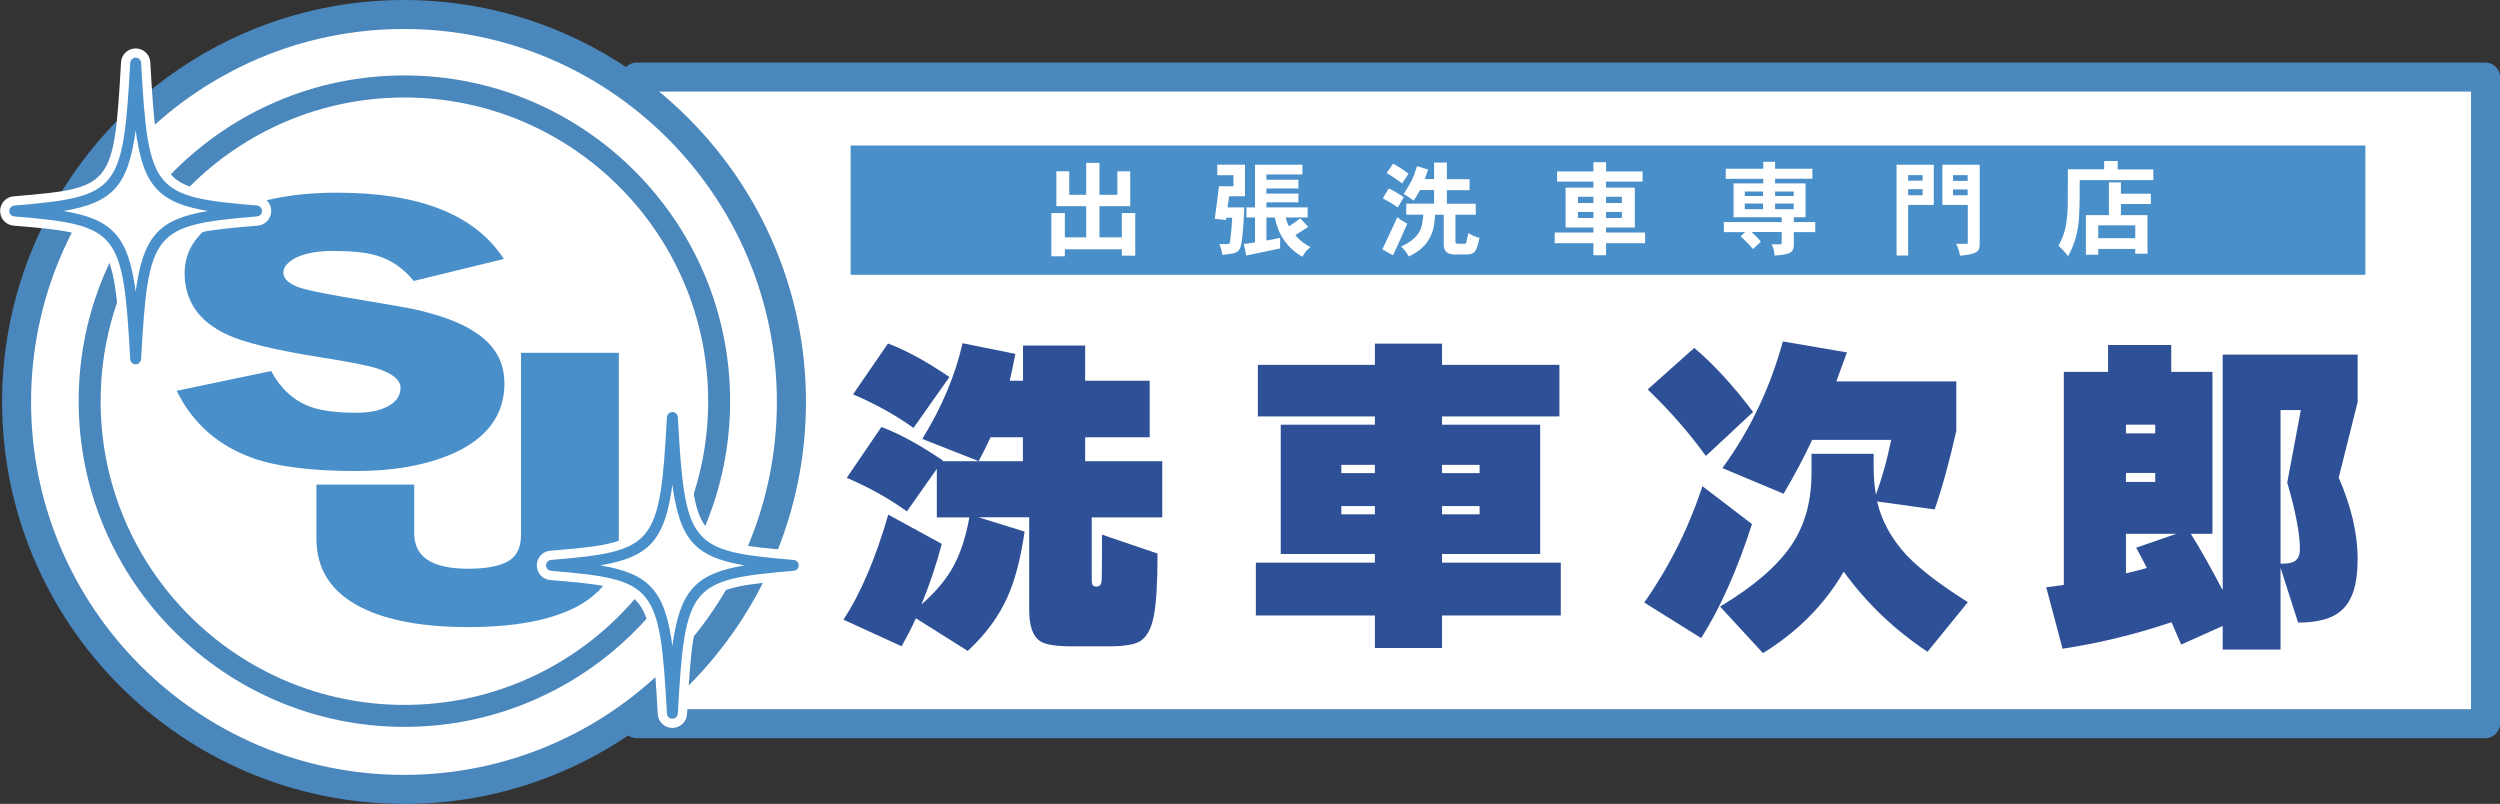 <?xml version="1.0" encoding="UTF-8"?><svg xmlns="http://www.w3.org/2000/svg" viewBox="0 0 239 76.85"><rect x="0" y="0" width="239" height="76.85" fill="#333333" stroke="none"/><defs><style>.d{fill:#498fca;}.e{fill:#fff;}.f{fill:#4a87bd;}.g{fill:#2e5097;}</style></defs><g id="a"/><g id="b"><g id="c"><g><g><polyline class="e" points="200.79 7.37 60.86 7.37 60.86 69.18 237.61 69.18 237.61 7.37 197.2 7.37"/><path class="f" d="M237.61,70.57H60.86c-.77,0-1.39-.62-1.39-1.39V7.37c0-.77,.62-1.39,1.39-1.39H237.61c.77,0,1.39,.62,1.39,1.39v61.81c0,.77-.62,1.39-1.39,1.39Zm-175.37-2.77H236.23V8.76H62.25v59.04Z"/></g><g><path class="g" d="M90.03,52.01c-.51,1.95-1.16,3.88-1.94,5.78,1.36-1.19,2.37-2.4,3.05-3.64,.68-1.24,1.19-2.8,1.53-4.69h-3.11v-4.64l-2.86,4.07c-1.74-1.25-3.66-2.32-5.75-3.21l3.31-4.86c1.72,.64,3.68,1.71,5.88,3.21l-.03,.06h3.46l-5.4-2.13c1.86-3.01,3.15-6.06,3.85-9.15l5.05,1.02c-.19,.97-.37,1.83-.54,2.57h1.27v-3.37h5.94v3.37h6.17v5.4h-6.17v2.29h7.37v5.37h-6.74v6.07c0,.36,.13,.54,.38,.54h.13c.25,0,.4-.19,.44-.57,.02-.3,.03-1.76,.03-4.39l5.31,1.81c0,2.8-.12,4.78-.35,5.94-.23,1.23-.68,2.04-1.33,2.45-.55,.32-1.54,.48-2.96,.48h-3.53c-1.57,0-2.6-.17-3.08-.51-.68-.47-1.02-1.46-1.02-2.99v-8.84h-4.86l4.42,1.37c-.36,2.54-.91,4.64-1.65,6.29-.83,1.84-2.09,3.55-3.78,5.12l-4.96-3.12c-.38,.85-.84,1.74-1.37,2.67l-5.56-2.54c1.63-2.46,3.06-5.81,4.29-10.04l5.12,2.8Zm.73-15.96l-3.43,4.86c-1.72-1.23-3.64-2.3-5.78-3.21l3.34-4.86c1.72,.64,3.68,1.71,5.88,3.21Zm3.94,5.75c-.3,.66-.68,1.42-1.14,2.29h4.23v-2.29h-3.08Z"/><path class="g" d="M149.21,58.84h-11.35v3.11h-6.42v-3.11h-11.38v-5.05h11.38v-.83h-9v-12.36h9v-.79h-11.19v-4.93h11.19v-2.03h6.42v2.03h11.22v4.93h-11.22v.79h9.38v12.36h-9.38v.83h11.35v5.05Zm-17.77-14.4h-3.21v.79h3.21v-.79Zm0,3.94h-3.21v.79h3.21v-.79Zm10.01-3.15v-.79h-3.59v.79h3.59Zm0,3.94v-.79h-3.59v.79h3.59Z"/><path class="g" d="M167.49,50.1c-1.42,4.41-3.04,8.04-4.86,10.9l-5.44-3.4c2.39-3.41,4.25-7.12,5.56-11.12l4.74,3.62Zm.1-10.71l-4.51,4.2c-1.59-2.2-3.44-4.32-5.56-6.36l4.45-3.97c1.84,1.55,3.72,3.59,5.63,6.13Zm20.56,18.15l-3.88,4.77c-3.16-2.1-5.83-4.65-8.01-7.66-1.84,3.16-4.42,5.75-7.72,7.79l-4.1-4.45c3.35-2.01,5.68-4.06,6.99-6.13,1.16-1.82,1.75-4.04,1.75-6.64v-1.84h5.94v1.18c0,1,.07,1.91,.22,2.73,.57-1.55,1.06-3.29,1.46-5.24h-7.56c-.81,1.74-1.72,3.45-2.73,5.15l-5.85-2.45c2.63-3.6,4.56-7.64,5.78-12.11l6.13,1.05-1.02,2.77h11.47v4.74c-.68,3.01-1.37,5.51-2.07,7.5l-5.5-.76c.44,1.89,1.39,3.6,2.83,5.15,1.25,1.31,3.2,2.81,5.85,4.48Z"/><path class="g" d="M207.6,59.48c-3.37,1.14-6.84,1.99-10.42,2.54l-1.56-5.88c.53-.06,1.09-.14,1.68-.22v-20.37h4.23v-2.57h6.04v2.57h3.94v15.48h-2.07c.85,1.33,1.86,3.14,3.05,5.4v-22.53h12.9v4.54l-1.81,7.22c1.21,2.78,1.81,5.37,1.81,7.79s-.51,3.98-1.53,4.89c-.85,.78-2.24,1.18-4.16,1.18l-1.68-5.24v7.82h-5.53v-2.26l-3.97,1.78c-.21-.47-.52-1.18-.92-2.13Zm-1.56-18.05v-.83h-2.8v.83h2.8Zm0,4.64v-.86h-2.8v.86h2.8Zm-2.8,8.74c.66-.15,1.32-.32,2-.51-.21-.42-.55-1.07-1.02-1.94l3.85-1.33h-4.83v3.78Zm14.78-.92c.57,0,.97-.05,1.21-.16,.42-.19,.64-.59,.64-1.21,0-1.48-.4-3.61-1.21-6.39l1.3-6.93h-1.94v14.68Z"/></g><rect class="d" x="81.32" y="13.91" width="144.81" height="12.36"/><g><path class="e" d="M105.11,15.57v3.05h1.71v-2.24h1.23v3.33h-2.94v2.98h2.14v-2.32h1.28v4.07h-1.28v-.61h-5.45v.67h-1.29v-4.13h1.29v2.32h2.04v-2.98h-2.85v-3.34h1.23v2.25h1.62v-3.05h1.27Z"/><path class="e" d="M119.02,15.75v3.01h-1.51c-.06,.35-.11,.74-.16,1.07h1.61c-.06,1.37-.14,2.35-.19,2.8-.18,1.57-.36,1.58-1.92,1.73-.04-.35-.12-.68-.29-1.03h.78c.18,0,.23-.05,.26-.26,.02-.21,.04-.4,.07-.65,.04-.34,.09-.79,.13-1.61h-.57l-.02,.22-1.08-.11c.07-.48,.33-2.38,.4-3.11h1.39v-1.06h-1.55v-1.01h2.65Zm5.49,0v.93h-3.44v.5h3.06v.84h-3.06v.49h3.06v.83h-3.06v.49h3.94v.96h-2.1c.06,.26,.16,.55,.32,.85,.32-.23,.77-.54,1.08-.76l.76,.81c-.39,.26-.85,.53-1.23,.78,.37,.49,.96,.92,1.44,1.15-.32,.25-.6,.59-.77,.93-.91-.52-1.48-1.17-1.8-1.66-.42-.63-.67-1.28-.84-2.1h-.8v2.2c.44-.07,.9-.15,1.31-.26v1.02c-.28,.06-2.65,.56-3.24,.68l-.23-1.11c.37-.03,.78-.1,1.07-.15v-2.38h-.82v-.96h.82v-4.08h4.52Z"/><path class="e" d="M132.15,23.84c.24-.47,1.22-2.62,1.44-3.08,.28,.25,.61,.45,.95,.62-.27,.65-.94,2.1-1.37,3.03l-1.02-.57Zm1.48-4.01c-.51-.35-.81-.54-1.43-.87l.57-.95c.48,.23,1.05,.57,1.43,.84l-.57,.98Zm-.45-4.18c.44,.24,.86,.48,1.48,.96l-.62,.93c-.85-.64-1.11-.79-1.48-.99l.62-.9Zm5.14-.1v1.58h2.17v1.05h-2.17v1.3h2.76v1.05h-1.94v2.56c0,.2,.13,.21,.23,.21s.62,0,.69,0c.08-.02,.1-.06,.14-.22,.03-.13,.07-.33,.18-.8,.36,.23,.68,.38,1.07,.45-.23,1.01-.36,1.3-.62,1.46-.24,.13-.3,.14-1.53,.14-.51,0-1.28,0-1.28-.94v-2.86h-.83c-.05,1.21-.25,2.96-2.52,3.99-.21-.4-.42-.69-.73-.93,1.73-.88,2.02-1.56,2.13-3.07h-1.63v-1.05h2.66v-1.3h-1.34c-.32,.58-.42,.72-.62,1.01-.29-.22-.59-.43-.95-.64,.68-1.07,.91-1.43,1.28-2.66l1.06,.33c-.08,.29-.22,.62-.32,.91h.89v-1.58h1.22Z"/><path class="e" d="M153.54,15.51v.88h3.49v.97h-3.49v.58h2.75v3.81h-2.75v.48h3.73v1.02h-3.73v1.15h-1.21v-1.15h-3.7v-1.02h3.7v-.48h-2.66v-3.81h2.66v-.58h-3.47v-.97h3.47v-.88h1.21Zm-2.69,3.3v.6h1.48v-.6h-1.48Zm0,1.45v.58h1.48v-.58h-1.48Zm2.69-1.45v.6h1.51v-.6h-1.51Zm0,1.45v.58h1.51v-.58h-1.51Z"/><path class="e" d="M169.7,15.47v.66h3.56v.96h-3.56v.44h2.91v3.24h-1.12v.46h2.05v.96h-2.05v1.14c0,.8-.28,1-1.84,1.1-.02-.4-.1-.72-.29-1.07h.82c.11,0,.15-.06,.15-.16v-1.02h-2.87c.54,.52,.56,.54,.88,.93l-.76,.7c-.39-.48-.5-.58-1.18-1.22l.44-.4h-2.04v-.96h5.53v-.46h-4.6v-3.24h2.84v-.44h-3.59v-.96h3.59v-.66h1.14Zm-2.9,2.84v.43h1.75v-.43h-1.75Zm0,1.15v.54h1.75v-.54h-1.75Zm2.9-1.15v.43h1.78v-.43h-1.78Zm0,1.15v.54h1.78v-.54h-1.78Z"/><path class="e" d="M184.87,15.75v3.84h-2.45v4.84h-1.11V15.75h3.57Zm-2.45,.99v.53h1.38v-.53h-1.38Zm0,1.35v.58h1.38v-.58h-1.38Zm6.84-2.34v7.58c0,.73-.25,.96-1.88,1.12-.06-.37-.18-.77-.37-1.14h.98c.1,0,.13-.03,.13-.14v-3.58h-2.43v-3.84h3.59Zm-2.55,.99v.55h1.4v-.55h-1.4Zm0,1.37v.56h1.4v-.56h-1.4Z"/><path class="e" d="M202.45,15.41v.79h3.41v1.02h-7.04c0,3.88,0,5.18-1.11,7.28-.28-.38-.56-.7-.93-1,.32-.56,.82-1.47,.89-3.63,0-.3,.02-.66,.02-3.69h3.47v-.79h1.29Zm.31,2.02v1.09h2.86v.98h-2.86v1.07h2.54v3.69h-1.17v-.46h-3.54v.55h-1.18v-3.78h2.2v-3.13h1.15Zm-2.17,4.11v1.23h3.54v-1.23h-3.54Z"/></g><g><circle class="e" cx="38.62" cy="38.43" r="37.04"/><path class="f" d="M38.62,76.85C17.44,76.85,.2,59.61,.2,38.43S17.44,0,38.62,0s38.43,17.24,38.43,38.43-17.24,38.43-38.43,38.43Zm0-74.08C18.97,2.77,2.97,18.77,2.97,38.43s15.99,35.65,35.65,35.65,35.65-15.99,35.65-35.65S58.28,2.77,38.62,2.77Z"/></g><g><g><circle class="e" cx="38.66" cy="38.35" r="30.09"/><path class="f" d="M38.66,69.49c-17.17,0-31.14-13.97-31.14-31.14S21.49,7.21,38.66,7.21s31.14,13.97,31.14,31.14-13.97,31.14-31.14,31.14Zm0-60.17c-16.01,0-29.04,13.02-29.04,29.04s13.02,29.03,29.04,29.03,29.04-13.02,29.04-29.03-13.02-29.04-29.04-29.04Z"/></g><g><path class="d" d="M48.23,36.62c0,3.05-1.67,5.31-5.01,6.77-2.53,1.09-5.58,1.64-9.17,1.64-4.24,0-7.54-.41-9.89-1.24-3.31-1.18-5.74-3.32-7.27-6.43l9.03-1.89c.9,1.67,2.14,2.81,3.7,3.4,1.05,.39,2.53,.59,4.43,.59,1.29,0,2.33-.22,3.09-.65,.77-.43,1.15-1.01,1.15-1.73,0-.76-.75-1.38-2.26-1.86-.9-.29-2.68-.64-5.33-1.05-4.4-.7-7.41-1.43-9.03-2.2-2.68-1.26-4.02-3.22-4.02-5.88,0-2.29,1.36-4.14,4.06-5.55,2.71-1.41,6.22-2.12,10.52-2.12,7.89,0,13.2,2.11,15.94,6.34l-8.62,2.1c-.99-1.22-2.18-2.03-3.57-2.44-.99-.29-2.38-.43-4.15-.43-1.54,0-2.75,.24-3.66,.71-.72,.41-1.08,.87-1.08,1.36,0,.6,.53,1.08,1.58,1.45,.66,.21,1.99,.49,3.97,.84,4.36,.74,6.64,1.13,6.82,1.18,2.71,.6,4.74,1.37,6.1,2.32,1.78,1.2,2.66,2.78,2.66,4.76Z"/><path class="d" d="M59.16,51.59c0,2.91-1.4,5.07-4.2,6.5-2.47,1.24-5.87,1.86-10.21,1.86s-7.8-.64-10.3-1.92c-2.8-1.44-4.2-3.62-4.2-6.53v-5.17h9.35v4.67c0,2.25,1.72,3.37,5.15,3.37,1.72,0,2.99-.24,3.82-.71s1.24-1.32,1.24-2.54v-17.39h9.35v17.85Z"/></g><g><path class="e" d="M24.53,20.17c-10.28,.87-10.85,1.57-11.56,14.14-.71-12.57-1.28-13.27-11.56-14.14,10.28-.87,10.85-1.57,11.56-14.14,.71,12.57,1.28,13.27,11.56,14.14Z"/><path class="e" d="M12.97,35.71c-.74,0-1.36-.58-1.4-1.32-.68-12.01-.86-12.02-10.28-12.82-.73-.06-1.28-.67-1.28-1.4s.56-1.34,1.28-1.4c9.42-.8,9.6-.81,10.28-12.82,.04-.74,.66-1.32,1.4-1.32s1.36,.58,1.4,1.32c.68,12.01,.86,12.02,10.28,12.82,.73,.06,1.28,.67,1.28,1.4s-.56,1.34-1.28,1.4c-9.42,.8-9.6,.81-10.28,12.82-.04,.74-.66,1.32-1.4,1.32Zm-3.66-15.54c1.84,.75,2.95,1.9,3.66,3.76,.71-1.86,1.82-3,3.66-3.76-1.84-.75-2.95-1.9-3.66-3.76-.71,1.86-1.82,3-3.66,3.76Z"/><path class="d" d="M12.97,34.83c-.28,0-.51-.22-.52-.5-.69-12.29-1.11-12.8-11.08-13.64-.27-.02-.48-.25-.48-.52s.21-.5,.48-.52c9.97-.84,10.39-1.35,11.08-13.64,.02-.28,.25-.5,.52-.5s.51,.22,.52,.5c.69,12.29,1.11,12.8,11.08,13.64,.27,.02,.48,.25,.48,.52s-.21,.5-.48,.52c-9.97,.84-10.39,1.35-11.08,13.64-.02,.28-.25,.5-.52,.5Zm-6.9-14.66c4.68,.79,6.19,2.4,6.9,7.71,.72-5.32,2.22-6.92,6.9-7.71-4.68-.79-6.19-2.4-6.9-7.71-.72,5.32-2.22,6.92-6.9,7.71Z"/></g><g><path class="e" d="M75.85,54.05c-10.28,.87-10.85,1.57-11.56,14.14-.71-12.57-1.28-13.27-11.56-14.14,10.28-.87,10.85-1.57,11.56-14.14,.71,12.57,1.28,13.27,11.56,14.14Z"/><path class="e" d="M64.28,69.59c-.74,0-1.36-.58-1.4-1.32-.68-12.01-.86-12.02-10.28-12.82-.73-.06-1.28-.67-1.28-1.4s.56-1.34,1.28-1.4c9.42-.8,9.6-.81,10.28-12.82,.04-.74,.66-1.32,1.4-1.32s1.36,.58,1.4,1.32c.68,12.01,.86,12.02,10.28,12.82,.73,.06,1.28,.67,1.28,1.4s-.56,1.34-1.28,1.4c-9.42,.8-9.6,.81-10.28,12.82-.04,.74-.66,1.32-1.4,1.32Zm-3.66-15.54c1.84,.75,2.95,1.9,3.66,3.76,.71-1.86,1.82-3,3.66-3.76-1.84-.75-2.95-1.9-3.66-3.76-.71,1.86-1.82,3-3.66,3.76Z"/><path class="d" d="M64.28,68.71c-.28,0-.51-.22-.52-.5-.69-12.29-1.11-12.8-11.08-13.64-.27-.02-.48-.25-.48-.52s.21-.5,.48-.52c9.97-.84,10.39-1.35,11.08-13.64,.02-.28,.25-.5,.52-.5s.51,.22,.52,.5c.69,12.29,1.11,12.8,11.08,13.64,.27,.02,.48,.25,.48,.52s-.21,.5-.48,.52c-9.97,.84-10.39,1.35-11.08,13.64-.02,.28-.25,.5-.52,.5Zm-6.9-14.66c4.68,.79,6.19,2.4,6.9,7.71,.72-5.31,2.22-6.92,6.9-7.71-4.68-.79-6.19-2.4-6.9-7.71-.72,5.32-2.22,6.92-6.9,7.71Z"/></g></g></g></g></g></svg>